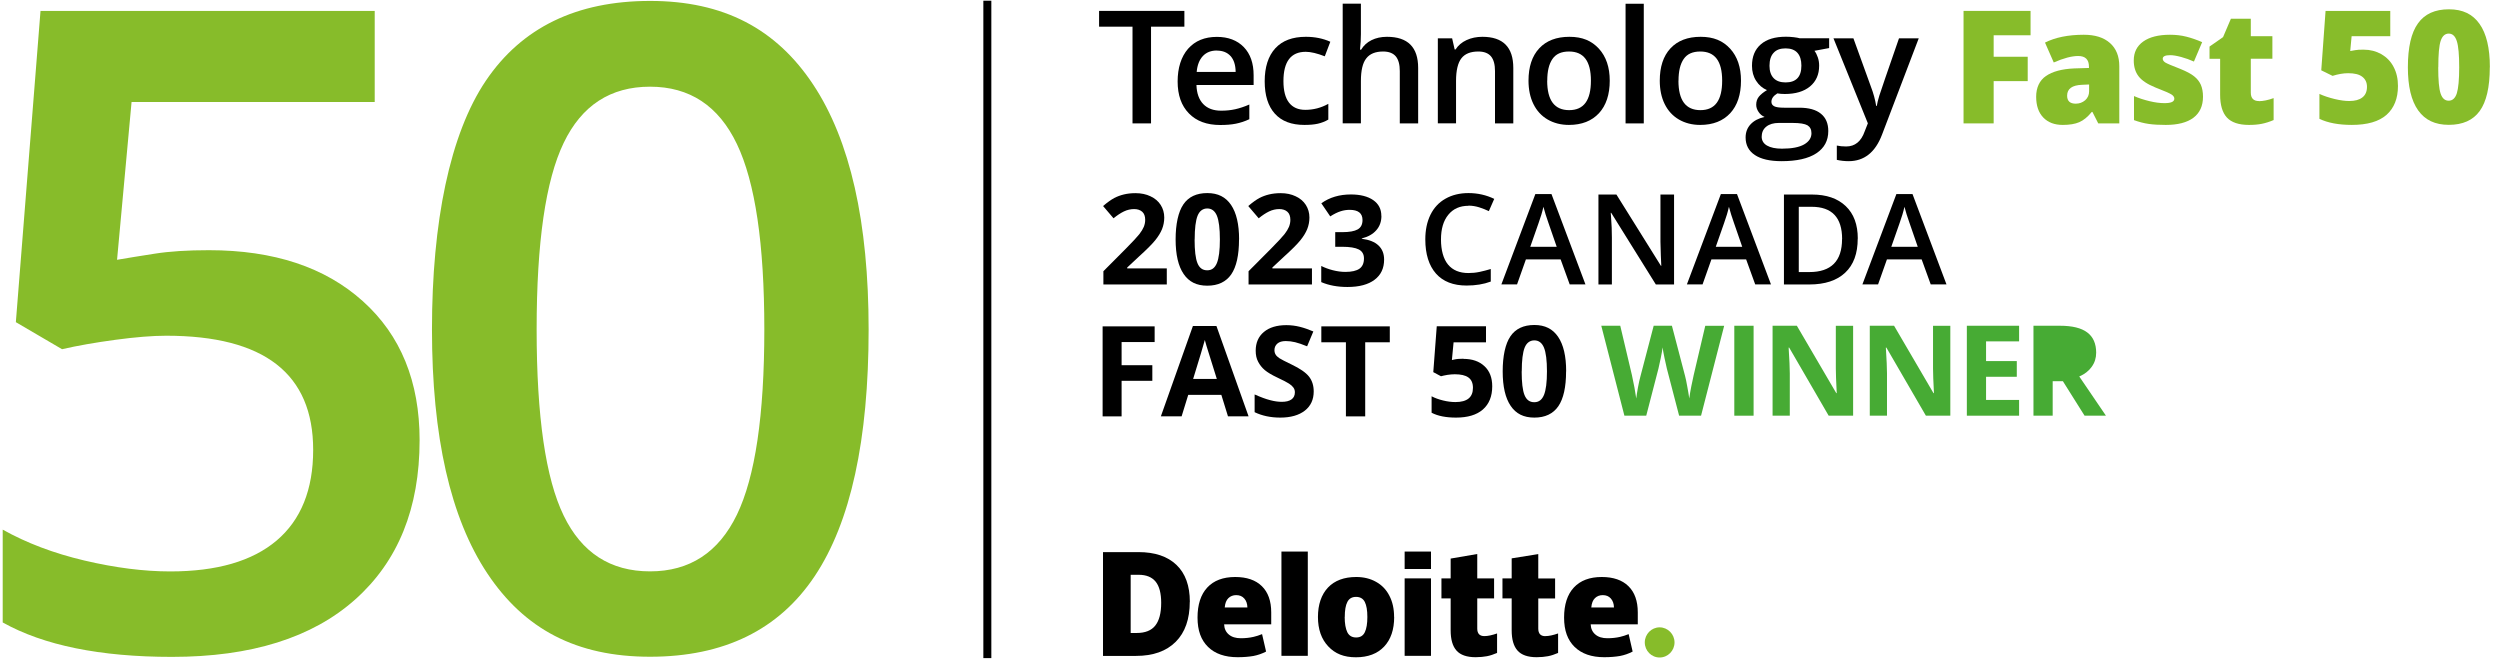 <?xml version="1.0" encoding="UTF-8"?>
<svg xmlns="http://www.w3.org/2000/svg" width="194" height="52" viewBox="0 0 194 52" fill="none">
  <g id="Deloitte fast 50">
    <path id="Vector" d="M87.036 32.311H85.563V25.326H89.6V26.543H87.036V28.34H89.421V29.551H87.036V32.311Z" fill="black"></path>
    <path id="Vector_2" d="M94.425 29.403C93.954 27.896 93.685 27.045 93.626 26.85C93.566 26.655 93.524 26.496 93.495 26.383C93.387 26.791 93.083 27.796 92.588 29.403H94.425ZM95.29 32.305L94.777 30.644H92.206L91.694 32.305H90.084L92.57 25.296H94.395L96.888 32.305H95.278H95.29Z" fill="black"></path>
    <path id="Vector_3" d="M101.944 30.373C101.944 31.005 101.718 31.501 101.259 31.862C100.799 32.222 100.161 32.406 99.35 32.406C98.599 32.406 97.937 32.264 97.359 31.986V30.609C97.836 30.822 98.235 30.97 98.563 31.052C98.891 31.141 99.195 31.182 99.464 31.182C99.792 31.182 100.042 31.123 100.221 30.993C100.394 30.869 100.483 30.686 100.483 30.444C100.483 30.308 100.448 30.183 100.37 30.077C100.293 29.971 100.179 29.864 100.03 29.77C99.881 29.669 99.577 29.516 99.118 29.297C98.689 29.096 98.366 28.901 98.146 28.718C97.931 28.535 97.758 28.316 97.633 28.074C97.502 27.831 97.442 27.542 97.442 27.217C97.442 26.596 97.657 26.111 98.074 25.763C98.498 25.408 99.082 25.231 99.822 25.231C100.185 25.231 100.537 25.278 100.871 25.361C101.205 25.444 101.551 25.568 101.915 25.721L101.432 26.874C101.056 26.72 100.746 26.614 100.501 26.555C100.257 26.496 100.012 26.466 99.774 26.466C99.493 26.466 99.273 26.531 99.124 26.661C98.975 26.791 98.897 26.963 98.897 27.169C98.897 27.299 98.927 27.412 98.987 27.512C99.046 27.613 99.142 27.701 99.279 27.796C99.416 27.884 99.732 28.05 100.227 28.286C100.883 28.6 101.336 28.913 101.581 29.226C101.825 29.539 101.944 29.924 101.944 30.378" fill="black"></path>
    <path id="Vector_4" d="M105.94 32.311H104.443V26.561H102.535V25.326H107.848V26.561H105.94V32.311Z" fill="black"></path>
    <path id="Vector_5" d="M113.567 27.849C114.247 27.849 114.79 28.038 115.195 28.417C115.601 28.795 115.797 29.315 115.797 29.977C115.797 30.757 115.553 31.354 115.07 31.779C114.587 32.199 113.889 32.406 112.989 32.406C112.207 32.406 111.575 32.282 111.092 32.028V30.751C111.349 30.887 111.641 30.993 111.981 31.076C112.315 31.159 112.637 31.2 112.941 31.2C113.847 31.2 114.301 30.834 114.301 30.095C114.301 29.356 113.829 29.043 112.887 29.043C112.72 29.043 112.529 29.061 112.321 29.09C112.118 29.126 111.951 29.161 111.82 29.197L111.223 28.878L111.492 25.32H115.314V26.567H112.798L112.667 27.938L112.834 27.902C113.03 27.855 113.269 27.837 113.561 27.837" fill="black"></path>
    <path id="Vector_6" d="M118.082 28.818C118.082 29.675 118.153 30.29 118.302 30.656C118.451 31.029 118.702 31.212 119.06 31.212C119.417 31.212 119.656 31.023 119.811 30.651C119.966 30.272 120.044 29.663 120.044 28.818C120.044 27.973 119.966 27.347 119.811 26.974C119.656 26.602 119.405 26.413 119.066 26.413C118.726 26.413 118.463 26.602 118.314 26.974C118.165 27.347 118.088 27.962 118.088 28.818M121.528 28.818C121.528 30.036 121.326 30.94 120.926 31.525C120.521 32.11 119.9 32.406 119.066 32.406C118.231 32.406 117.64 32.104 117.229 31.496C116.817 30.893 116.609 30 116.609 28.818C116.609 27.636 116.811 26.679 117.211 26.094C117.61 25.509 118.231 25.219 119.066 25.219C119.9 25.219 120.491 25.527 120.908 26.135C121.326 26.75 121.534 27.642 121.534 28.818" fill="black"></path>
    <path id="Vector_7" d="M127.635 49.852C127.635 49.208 128.154 48.682 128.786 48.682C129.418 48.682 129.943 49.208 129.943 49.852C129.943 50.496 129.424 51.022 128.786 51.022C128.148 51.022 127.635 50.496 127.635 49.852Z" fill="#87BC2A"></path>
    <path id="Vector_8" d="M111.045 42.801H109V44.155H111.045V42.801Z" fill="black"></path>
    <path id="Vector_9" d="M92.326 46.696C92.326 48.044 91.962 49.078 91.235 49.805C90.507 50.532 89.481 50.898 88.157 50.898H85.593V42.843H88.342C89.618 42.843 90.603 43.174 91.294 43.836C91.986 44.498 92.332 45.455 92.332 46.702M90.108 46.779C90.108 46.04 89.964 45.49 89.678 45.136C89.386 44.781 88.951 44.604 88.366 44.604H87.74V49.119H88.217C88.867 49.119 89.35 48.924 89.648 48.546C89.953 48.162 90.108 47.577 90.108 46.785" fill="black"></path>
    <path id="Vector_10" d="M101.485 42.801H99.44V50.892H101.485V42.801Z" fill="black"></path>
    <path id="Vector_11" d="M108.188 47.878C108.188 48.859 107.926 49.627 107.407 50.177C106.888 50.727 106.155 51.005 105.219 51.005C104.282 51.005 103.603 50.727 103.072 50.159C102.541 49.598 102.273 48.836 102.273 47.878C102.273 46.921 102.535 46.141 103.054 45.591C103.573 45.047 104.306 44.775 105.242 44.775C105.827 44.775 106.34 44.9 106.787 45.154C107.234 45.402 107.58 45.762 107.819 46.235C108.063 46.702 108.182 47.252 108.182 47.878M104.348 47.878C104.348 48.392 104.42 48.788 104.551 49.06C104.688 49.332 104.914 49.468 105.236 49.468C105.559 49.468 105.779 49.332 105.91 49.06C106.042 48.788 106.107 48.398 106.107 47.878C106.107 47.358 106.042 46.98 105.91 46.714C105.779 46.454 105.553 46.318 105.231 46.318C104.909 46.318 104.694 46.448 104.557 46.708C104.42 46.968 104.354 47.358 104.354 47.872" fill="black"></path>
    <path id="Vector_12" d="M111.045 44.882H109V50.893H111.045V44.882Z" fill="black"></path>
    <path id="Vector_13" d="M115.183 49.362C115.458 49.362 115.786 49.291 116.173 49.155V50.668C115.899 50.786 115.636 50.875 115.386 50.922C115.136 50.969 114.843 50.999 114.509 50.999C113.824 50.999 113.329 50.827 113.025 50.485C112.72 50.142 112.571 49.622 112.571 48.913V46.436H111.856V44.882H112.571V43.345L114.635 42.991V44.882H115.941V46.436H114.635V48.777C114.635 49.167 114.819 49.362 115.189 49.362" fill="black"></path>
    <path id="Vector_14" d="M119.918 49.362C120.193 49.362 120.521 49.291 120.908 49.155V50.668C120.634 50.786 120.372 50.875 120.121 50.922C119.871 50.969 119.578 50.999 119.245 50.999C118.559 50.999 118.064 50.827 117.76 50.484C117.456 50.142 117.306 49.622 117.306 48.912V46.436H116.591V44.882H117.306V43.328L119.37 42.997V44.888H120.676V46.442H119.37V48.782C119.37 49.172 119.555 49.367 119.924 49.367" fill="black"></path>
    <path id="Vector_15" d="M126.365 45.485C125.882 45.012 125.19 44.775 124.295 44.775C123.359 44.775 122.638 45.047 122.131 45.591C121.624 46.135 121.373 46.915 121.373 47.925C121.373 48.936 121.648 49.669 122.19 50.201C122.739 50.733 123.502 50.999 124.486 50.999C124.957 50.999 125.369 50.963 125.709 50.904C126.049 50.839 126.377 50.727 126.693 50.561L126.383 49.208C126.15 49.302 125.929 49.373 125.721 49.421C125.416 49.492 125.088 49.527 124.731 49.527C124.337 49.527 124.027 49.432 123.8 49.237C123.574 49.048 123.449 48.782 123.437 48.446H127.092V47.523C127.092 46.637 126.848 45.957 126.365 45.485ZM123.484 47.139C123.514 46.808 123.604 46.572 123.771 46.413C123.932 46.259 124.134 46.182 124.373 46.182C124.635 46.182 124.844 46.265 124.999 46.442C125.154 46.613 125.238 46.85 125.244 47.139H123.49H123.484Z" fill="black"></path>
    <path id="Vector_16" d="M97.919 45.485C97.436 45.012 96.745 44.775 95.85 44.775C94.914 44.775 94.192 45.047 93.686 45.591C93.179 46.135 92.928 46.915 92.928 47.925C92.928 48.936 93.203 49.669 93.745 50.201C94.288 50.733 95.057 50.999 96.041 50.999C96.512 50.999 96.924 50.963 97.264 50.904C97.603 50.839 97.931 50.727 98.248 50.561L97.937 49.208C97.705 49.302 97.484 49.373 97.275 49.421C96.971 49.492 96.643 49.527 96.286 49.527C95.892 49.527 95.582 49.432 95.355 49.237C95.129 49.048 95.004 48.782 94.992 48.446H98.647V47.523C98.647 46.637 98.403 45.957 97.919 45.485ZM95.039 47.139C95.069 46.808 95.159 46.572 95.326 46.413C95.487 46.259 95.689 46.182 95.928 46.182C96.19 46.182 96.399 46.265 96.554 46.442C96.709 46.613 96.793 46.85 96.798 47.139H95.045H95.039Z" fill="black"></path>
    <path id="Vector_17" d="M16.216 19.415C21.243 19.415 25.226 20.733 28.16 23.375C31.094 26.011 32.561 29.61 32.561 34.161C32.561 39.438 30.891 43.557 27.558 46.524C24.224 49.491 19.489 50.974 13.347 50.974C7.771 50.974 3.394 50.082 0.21 48.303V41.099C2.053 42.133 4.17 42.937 6.555 43.498C8.946 44.06 11.165 44.343 13.21 44.343C16.824 44.343 19.579 43.546 21.469 41.944C23.354 40.343 24.302 37.996 24.302 34.911C24.302 29.001 20.503 26.052 12.9 26.052C11.832 26.052 10.509 26.159 8.94 26.371C7.372 26.584 5.994 26.826 4.814 27.098L1.23 25L3.144 0.846H29.078V7.915H10.21L9.083 20.16C9.877 20.024 10.854 19.864 11.999 19.687C13.145 19.504 14.552 19.415 16.216 19.415Z" fill="#87BC2A"></path>
    <path id="Vector_18" d="M41.643 25.574C41.643 32.317 42.341 37.128 43.742 40.012C45.138 42.896 47.374 44.338 50.445 44.338C53.516 44.338 55.764 42.872 57.184 39.941C58.603 37.01 59.312 32.222 59.312 25.568C59.312 18.913 58.603 14.144 57.184 11.177C55.764 8.21 53.516 6.727 50.445 6.727C47.374 6.727 45.138 8.181 43.742 11.088C42.341 13.996 41.643 18.819 41.643 25.562M67.405 25.562C67.405 34.149 66.009 40.532 63.224 44.704C60.44 48.877 56.176 50.963 50.445 50.963C44.714 50.963 40.689 48.812 37.821 44.503C34.952 40.195 33.521 33.883 33.521 25.562C33.521 17.241 34.91 10.403 37.701 6.266C40.486 2.141 44.738 0.072 50.445 0.072C56.152 0.072 60.237 2.235 63.105 6.567C65.974 10.893 67.405 17.235 67.405 25.574" fill="#87BC2A"></path>
    <path id="Vector_19" d="M89.32 9.575H87.883V2.07H85.289V0.846H91.908V2.07H89.32V9.575Z" fill="black"></path>
    <path id="Vector_20" d="M94.425 3.92C93.978 3.92 93.614 4.062 93.346 4.345C93.077 4.629 92.91 5.043 92.863 5.58H95.886C95.88 5.037 95.743 4.623 95.487 4.345C95.23 4.067 94.878 3.926 94.425 3.926M94.688 9.7C93.65 9.7 92.839 9.398 92.26 8.801C91.676 8.204 91.384 7.377 91.384 6.325C91.384 5.273 91.658 4.398 92.195 3.784C92.737 3.169 93.483 2.862 94.431 2.862C95.308 2.862 96.005 3.128 96.518 3.654C97.031 4.186 97.281 4.913 97.281 5.84V6.597H92.845C92.863 7.235 93.042 7.732 93.37 8.074C93.698 8.417 94.163 8.589 94.759 8.589C95.153 8.589 95.516 8.553 95.856 8.476C96.196 8.399 96.56 8.281 96.948 8.11V9.25C96.602 9.416 96.25 9.528 95.898 9.599C95.546 9.67 95.141 9.7 94.688 9.7Z" fill="black"></path>
    <path id="Vector_21" d="M101.223 9.694C100.215 9.694 99.452 9.404 98.927 8.819C98.403 8.234 98.14 7.401 98.14 6.307C98.14 5.214 98.415 4.345 98.963 3.748C99.512 3.151 100.299 2.856 101.336 2.856C102.04 2.856 102.672 2.986 103.233 3.24L102.803 4.369C102.207 4.138 101.712 4.02 101.325 4.02C100.174 4.02 99.595 4.777 99.595 6.296C99.595 7.034 99.738 7.59 100.025 7.962C100.311 8.334 100.734 8.524 101.289 8.524C101.921 8.524 102.517 8.37 103.078 8.057V9.28C102.827 9.428 102.553 9.534 102.267 9.599C101.981 9.664 101.635 9.694 101.223 9.694Z" fill="black"></path>
    <path id="Vector_22" d="M110.043 9.576H108.624V5.515C108.624 5.007 108.523 4.629 108.314 4.375C108.105 4.127 107.777 3.997 107.33 3.997C106.734 3.997 106.298 4.174 106.024 4.529C105.744 4.877 105.606 5.468 105.606 6.296V9.57H104.193V0.285H105.606V2.643C105.606 3.021 105.583 3.423 105.535 3.855H105.624C105.815 3.536 106.083 3.287 106.429 3.116C106.775 2.945 107.175 2.856 107.628 2.856C109.244 2.856 110.049 3.66 110.049 5.273V9.576H110.043Z" fill="black"></path>
    <path id="Vector_23" d="M117.432 9.576H116.012V5.515C116.012 5.007 115.911 4.629 115.702 4.375C115.494 4.127 115.166 3.997 114.718 3.997C114.122 3.997 113.681 4.168 113.406 4.523C113.132 4.871 112.989 5.462 112.989 6.284V9.57H111.576V2.974H112.685L112.882 3.837H112.953C113.15 3.524 113.436 3.281 113.806 3.11C114.176 2.939 114.587 2.856 115.034 2.856C116.633 2.856 117.432 3.66 117.432 5.273V9.576Z" fill="black"></path>
    <path id="Vector_24" d="M120.061 6.26C120.061 7.785 120.628 8.547 121.767 8.547C122.906 8.547 123.455 7.785 123.455 6.26C123.455 4.735 122.888 3.997 121.755 3.997C121.159 3.997 120.729 4.192 120.467 4.582C120.199 4.972 120.067 5.527 120.067 6.26M124.916 6.26C124.916 7.336 124.635 8.181 124.081 8.784C123.52 9.386 122.745 9.694 121.749 9.694C121.129 9.694 120.574 9.552 120.097 9.274C119.62 8.996 119.25 8.595 118.994 8.074C118.738 7.554 118.612 6.946 118.612 6.26C118.612 5.19 118.887 4.351 119.441 3.754C119.996 3.157 120.777 2.856 121.785 2.856C122.793 2.856 123.508 3.163 124.075 3.778C124.635 4.393 124.916 5.22 124.916 6.266" fill="black"></path>
    <path id="Vector_25" d="M127.557 0.291H126.144V9.576H127.557V0.291Z" fill="black"></path>
    <path id="Vector_26" d="M130.247 6.26C130.247 7.785 130.813 8.547 131.952 8.547C133.091 8.547 133.64 7.785 133.64 6.26C133.64 4.735 133.073 3.997 131.94 3.997C131.344 3.997 130.915 4.192 130.652 4.582C130.384 4.972 130.253 5.527 130.253 6.26M135.101 6.26C135.101 7.336 134.821 8.181 134.266 8.784C133.705 9.386 132.93 9.694 131.934 9.694C131.314 9.694 130.76 9.552 130.282 9.274C129.805 8.996 129.436 8.595 129.179 8.074C128.923 7.554 128.798 6.946 128.798 6.26C128.798 5.19 129.072 4.351 129.627 3.754C130.181 3.157 130.962 2.856 131.97 2.856C132.978 2.856 133.694 3.163 134.26 3.778C134.821 4.393 135.101 5.22 135.101 6.266" fill="black"></path>
    <path id="Vector_27" d="M137.313 5.107C137.313 5.521 137.421 5.84 137.635 6.065C137.85 6.289 138.16 6.396 138.56 6.396C139.377 6.396 139.788 5.964 139.788 5.095C139.788 4.664 139.687 4.333 139.484 4.103C139.281 3.872 138.971 3.754 138.56 3.754C138.148 3.754 137.838 3.866 137.629 4.103C137.415 4.333 137.313 4.67 137.313 5.107ZM136.705 10.598C136.705 10.899 136.842 11.135 137.117 11.295C137.391 11.454 137.778 11.537 138.279 11.537C139.049 11.537 139.621 11.425 140.003 11.206C140.378 10.988 140.569 10.698 140.569 10.338C140.569 10.048 140.462 9.847 140.259 9.723C140.051 9.605 139.669 9.54 139.108 9.54H138.035C137.629 9.54 137.307 9.634 137.069 9.823C136.83 10.012 136.711 10.267 136.711 10.592M141.941 2.962V3.73L140.802 3.943C140.909 4.079 140.993 4.25 141.064 4.457C141.136 4.664 141.166 4.877 141.166 5.101C141.166 5.781 140.927 6.319 140.456 6.709C139.985 7.099 139.329 7.294 138.5 7.294C138.285 7.294 138.095 7.276 137.922 7.247C137.617 7.436 137.462 7.649 137.462 7.903C137.462 8.056 137.534 8.169 137.677 8.245C137.82 8.322 138.083 8.358 138.464 8.358H139.627C140.361 8.358 140.921 8.511 141.303 8.825C141.684 9.132 141.875 9.581 141.875 10.166C141.875 10.917 141.565 11.49 140.945 11.898C140.325 12.306 139.424 12.507 138.25 12.507C137.343 12.507 136.651 12.347 136.174 12.028C135.697 11.709 135.459 11.254 135.459 10.668C135.459 10.261 135.59 9.918 135.846 9.646C136.103 9.368 136.467 9.179 136.932 9.073C136.741 8.996 136.586 8.866 136.467 8.689C136.347 8.511 136.282 8.328 136.282 8.127C136.282 7.879 136.353 7.672 136.49 7.501C136.628 7.329 136.842 7.158 137.117 6.992C136.771 6.845 136.49 6.608 136.276 6.271C136.061 5.941 135.954 5.55 135.954 5.107C135.954 4.392 136.18 3.837 136.639 3.441C137.093 3.045 137.743 2.85 138.589 2.85C138.78 2.85 138.977 2.861 139.186 2.885C139.395 2.909 139.55 2.938 139.651 2.968H141.959L141.941 2.962Z" fill="black"></path>
    <path id="Vector_28" d="M142.281 2.974H143.825L145.179 6.715C145.382 7.247 145.519 7.749 145.591 8.222H145.638C145.674 8.004 145.74 7.738 145.835 7.424C145.93 7.111 146.443 5.628 147.362 2.974H148.894L146.044 10.45C145.525 11.821 144.66 12.507 143.456 12.507C143.146 12.507 142.835 12.472 142.537 12.406V11.295C142.752 11.343 142.991 11.366 143.265 11.366C143.945 11.366 144.428 10.976 144.702 10.19L144.946 9.57L142.275 2.968L142.281 2.974Z" fill="black"></path>
    <path id="Vector_29" d="M154.708 9.575H152.371V0.846H157.571V2.737H154.708V4.404H157.35V6.295H154.708V9.575Z" fill="#87BC2A"></path>
    <path id="Vector_30" d="M161.077 8.045C161.357 8.045 161.602 7.957 161.81 7.779C162.013 7.596 162.115 7.366 162.115 7.082V6.556L161.572 6.58C160.797 6.609 160.409 6.887 160.409 7.425C160.409 7.838 160.63 8.045 161.077 8.045ZM162.824 9.576L162.371 8.684H162.323C162.007 9.074 161.679 9.34 161.351 9.481C161.023 9.623 160.594 9.694 160.075 9.694C159.431 9.694 158.93 9.505 158.56 9.121C158.191 8.737 158.006 8.199 158.006 7.507C158.006 6.816 158.256 6.249 158.763 5.9C159.27 5.551 160.004 5.35 160.964 5.309L162.103 5.274V5.179C162.103 4.623 161.828 4.346 161.268 4.346C160.773 4.346 160.135 4.511 159.371 4.848L158.692 3.305C159.485 2.904 160.493 2.697 161.703 2.697C162.58 2.697 163.254 2.91 163.737 3.341C164.22 3.772 164.458 4.369 164.458 5.144V9.576H162.824Z" fill="#87BC2A"></path>
    <path id="Vector_31" d="M170.953 7.496C170.953 8.223 170.702 8.766 170.207 9.139C169.712 9.511 168.991 9.694 168.061 9.694C167.554 9.694 167.112 9.671 166.743 9.617C166.367 9.564 165.985 9.464 165.598 9.322V7.454C165.961 7.614 166.361 7.744 166.802 7.85C167.238 7.957 167.625 8.004 167.965 8.004C168.478 8.004 168.728 7.892 168.728 7.655C168.728 7.537 168.657 7.431 168.514 7.336C168.371 7.242 167.959 7.058 167.267 6.792C166.641 6.538 166.206 6.249 165.956 5.924C165.705 5.599 165.58 5.191 165.58 4.688C165.58 4.062 165.824 3.571 166.313 3.223C166.802 2.874 167.494 2.697 168.389 2.697C168.836 2.697 169.259 2.744 169.659 2.845C170.052 2.945 170.464 3.087 170.887 3.27L170.249 4.777C169.939 4.635 169.605 4.517 169.259 4.422C168.907 4.328 168.627 4.281 168.406 4.281C168.019 4.281 167.828 4.375 167.828 4.558C167.828 4.671 167.9 4.771 168.031 4.854C168.168 4.937 168.556 5.102 169.2 5.35C169.677 5.545 170.034 5.734 170.267 5.924C170.506 6.113 170.673 6.331 170.786 6.58C170.893 6.834 170.953 7.141 170.953 7.502" fill="#87BC2A"></path>
    <path id="Vector_32" d="M175.294 7.85C175.61 7.85 175.992 7.773 176.433 7.614V9.316C176.117 9.452 175.813 9.546 175.526 9.605C175.24 9.665 174.906 9.694 174.519 9.694C173.726 9.694 173.159 9.499 172.807 9.121C172.455 8.737 172.282 8.146 172.282 7.348V4.564H171.459V3.613L172.509 2.88L173.117 1.456H174.662V2.809H176.337V4.558H174.662V7.188C174.662 7.626 174.876 7.844 175.3 7.844" fill="#87BC2A"></path>
    <path id="Vector_33" d="M183.422 3.854C183.929 3.854 184.382 3.973 184.794 4.203C185.199 4.439 185.521 4.764 185.742 5.19C185.968 5.616 186.082 6.106 186.082 6.668C186.082 7.643 185.783 8.387 185.193 8.913C184.603 9.433 183.702 9.693 182.504 9.693C181.478 9.693 180.637 9.534 179.987 9.221V7.288C180.339 7.448 180.732 7.578 181.168 7.684C181.609 7.79 181.985 7.838 182.301 7.838C182.742 7.838 183.082 7.749 183.321 7.56C183.559 7.377 183.678 7.099 183.678 6.738C183.678 6.407 183.559 6.147 183.315 5.958C183.076 5.769 182.706 5.681 182.217 5.681C181.842 5.681 181.442 5.751 181.007 5.887L180.13 5.456L180.464 0.846H185.485V2.808H182.486L182.378 3.961C182.688 3.902 182.915 3.866 183.046 3.86C183.177 3.854 183.303 3.854 183.41 3.854" fill="#87BC2A"></path>
    <path id="Vector_34" d="M189.206 5.226C189.206 6.213 189.266 6.892 189.391 7.259C189.516 7.631 189.725 7.814 190.017 7.814C190.31 7.814 190.524 7.625 190.649 7.241C190.769 6.857 190.834 6.189 190.834 5.226C190.834 4.262 190.775 3.583 190.649 3.193C190.524 2.802 190.316 2.607 190.023 2.607C189.731 2.607 189.522 2.797 189.397 3.169C189.272 3.541 189.212 4.227 189.212 5.22M193.208 5.22C193.208 6.762 192.945 7.897 192.427 8.612C191.908 9.333 191.103 9.688 190.029 9.688C188.956 9.688 188.187 9.315 187.65 8.565C187.113 7.814 186.851 6.697 186.851 5.22C186.851 3.671 187.113 2.531 187.638 1.81C188.157 1.083 188.956 0.722 190.035 0.722C191.115 0.722 191.878 1.1 192.409 1.851C192.945 2.602 193.214 3.73 193.214 5.22" fill="#87BC2A"></path>
    <path id="Vector_35" d="M76.928 0.055H76.308V51.069H76.928V0.055Z" fill="black"></path>
    <path id="Vector_36" d="M90.549 22.075H85.623V21.047L87.388 19.274C87.913 18.742 88.253 18.376 88.414 18.169C88.575 17.962 88.688 17.773 88.76 17.602C88.831 17.424 88.867 17.247 88.867 17.058C88.867 16.78 88.79 16.567 88.635 16.431C88.479 16.295 88.271 16.224 88.008 16.224C87.746 16.224 87.472 16.284 87.215 16.408C86.959 16.532 86.69 16.709 86.41 16.939L85.599 15.988C85.945 15.693 86.231 15.492 86.464 15.367C86.69 15.249 86.941 15.155 87.209 15.09C87.478 15.025 87.782 14.989 88.116 14.989C88.557 14.989 88.945 15.072 89.278 15.232C89.618 15.391 89.881 15.61 90.066 15.899C90.251 16.189 90.346 16.514 90.346 16.88C90.346 17.2 90.286 17.501 90.173 17.785C90.06 18.062 89.881 18.352 89.642 18.648C89.404 18.943 88.98 19.369 88.378 19.912L87.472 20.757V20.828H90.543V22.069L90.549 22.075Z" fill="black"></path>
    <path id="Vector_37" d="M92.701 18.582C92.701 19.439 92.773 20.054 92.922 20.42C93.071 20.792 93.322 20.976 93.68 20.976C94.037 20.976 94.276 20.787 94.431 20.414C94.586 20.036 94.663 19.427 94.663 18.582C94.663 17.737 94.586 17.11 94.431 16.738C94.276 16.366 94.025 16.177 93.685 16.177C93.346 16.177 93.083 16.366 92.934 16.738C92.785 17.11 92.707 17.725 92.707 18.582M96.148 18.582C96.148 19.799 95.945 20.704 95.546 21.289C95.141 21.874 94.52 22.169 93.685 22.169C92.85 22.169 92.26 21.868 91.849 21.259C91.437 20.657 91.228 19.764 91.228 18.582C91.228 17.4 91.431 16.443 91.831 15.858C92.23 15.273 92.85 14.983 93.685 14.983C94.52 14.983 95.111 15.29 95.528 15.899C95.945 16.514 96.154 17.406 96.154 18.582" fill="black"></path>
    <path id="Vector_38" d="M101.814 22.075H96.888V21.047L98.653 19.274C99.178 18.742 99.518 18.376 99.679 18.169C99.84 17.962 99.953 17.773 100.025 17.602C100.096 17.424 100.132 17.247 100.132 17.058C100.132 16.78 100.054 16.567 99.899 16.431C99.744 16.295 99.536 16.224 99.273 16.224C99.011 16.224 98.737 16.284 98.48 16.408C98.224 16.532 97.955 16.709 97.675 16.939L96.864 15.988C97.21 15.693 97.496 15.492 97.729 15.367C97.955 15.249 98.206 15.155 98.474 15.09C98.743 15.025 99.047 14.989 99.38 14.989C99.822 14.989 100.209 15.072 100.543 15.232C100.883 15.391 101.146 15.61 101.331 15.899C101.515 16.189 101.611 16.514 101.611 16.88C101.611 17.2 101.551 17.501 101.438 17.785C101.325 18.062 101.146 18.352 100.907 18.648C100.669 18.943 100.245 19.369 99.643 19.912L98.737 20.757V20.828H101.808V22.069L101.814 22.075Z" fill="black"></path>
    <path id="Vector_39" d="M107.198 16.756C107.198 17.194 107.067 17.566 106.799 17.867C106.53 18.175 106.155 18.382 105.677 18.5V18.529C106.244 18.6 106.679 18.772 106.966 19.044C107.258 19.316 107.407 19.682 107.407 20.143C107.407 20.817 107.162 21.337 106.667 21.709C106.178 22.081 105.475 22.27 104.562 22.27C103.799 22.27 103.119 22.146 102.529 21.892V20.639C102.803 20.775 103.101 20.887 103.429 20.97C103.757 21.053 104.079 21.1 104.401 21.1C104.89 21.1 105.254 21.017 105.493 20.852C105.725 20.687 105.844 20.421 105.844 20.054C105.844 19.729 105.707 19.493 105.439 19.357C105.171 19.221 104.735 19.15 104.151 19.15H103.614V18.015H104.157C104.705 18.015 105.105 17.944 105.355 17.802C105.606 17.661 105.731 17.418 105.731 17.076C105.731 16.544 105.397 16.284 104.729 16.284C104.497 16.284 104.264 16.319 104.026 16.396C103.787 16.473 103.519 16.603 103.227 16.792L102.535 15.775C103.179 15.314 103.942 15.09 104.831 15.09C105.558 15.09 106.137 15.238 106.56 15.527C106.983 15.823 107.192 16.225 107.192 16.75" fill="black"></path>
    <path id="Vector_40" d="M113.949 15.97C113.287 15.97 112.768 16.2 112.387 16.667C112.005 17.134 111.82 17.772 111.82 18.588C111.82 19.404 112.005 20.095 112.369 20.532C112.732 20.97 113.263 21.188 113.949 21.188C114.247 21.188 114.539 21.159 114.814 21.1C115.094 21.041 115.386 20.964 115.684 20.875V21.85C115.13 22.057 114.504 22.158 113.806 22.158C112.774 22.158 111.981 21.85 111.432 21.23C110.884 20.609 110.604 19.723 110.604 18.576C110.604 17.849 110.735 17.217 111.003 16.667C111.271 16.123 111.659 15.704 112.166 15.42C112.673 15.131 113.269 14.983 113.955 14.983C114.676 14.983 115.338 15.137 115.953 15.432L115.535 16.384C115.297 16.271 115.046 16.171 114.784 16.088C114.515 16.005 114.241 15.958 113.949 15.958" fill="black"></path>
    <path id="Vector_41" d="M120.8 19.15L120.144 17.253C120.097 17.123 120.031 16.928 119.942 16.65C119.858 16.378 119.799 16.177 119.769 16.047C119.685 16.437 119.554 16.863 119.387 17.329L118.749 19.15H120.8ZM121.808 22.069L121.105 20.131H118.409L117.723 22.069H116.507L119.143 15.06H120.395L123.031 22.069H121.808Z" fill="black"></path>
    <path id="Vector_42" d="M129.907 22.075H128.493L125.028 16.514H124.993L125.017 16.821C125.064 17.412 125.082 17.956 125.082 18.447V22.075H124.039V15.096H125.434L128.887 20.627H128.917C128.911 20.556 128.899 20.285 128.881 19.83C128.863 19.369 128.851 19.014 128.851 18.754V15.096H129.907V22.075Z" fill="black"></path>
    <path id="Vector_43" d="M135.196 19.15L134.54 17.253C134.493 17.123 134.427 16.928 134.338 16.65C134.254 16.378 134.195 16.177 134.165 16.047C134.081 16.437 133.95 16.863 133.783 17.329L133.145 19.15H135.196ZM136.204 22.069L135.501 20.131H132.805L132.119 22.069H130.903L133.539 15.06H134.791L137.427 22.069H136.204Z" fill="black"></path>
    <path id="Vector_44" d="M142.949 18.553C142.949 16.881 142.161 16.047 140.581 16.047H139.585V21.112H140.402C142.096 21.112 142.943 20.261 142.943 18.553M144.159 18.518C144.159 19.67 143.837 20.551 143.187 21.159C142.543 21.768 141.613 22.075 140.402 22.075H138.434V15.096H140.611C141.732 15.096 142.603 15.397 143.229 15.994C143.855 16.591 144.165 17.43 144.165 18.518" fill="black"></path>
    <path id="Vector_45" d="M148.817 19.15L148.161 17.253C148.113 17.123 148.047 16.928 147.958 16.65C147.874 16.378 147.815 16.177 147.785 16.047C147.701 16.437 147.57 16.863 147.403 17.329L146.765 19.15H148.817ZM149.824 22.069L149.121 20.131H146.425L145.739 22.069H144.523L147.159 15.06H148.411L151.047 22.069H149.824Z" fill="black"></path>
    <path id="Vector_46" d="M132 32.258H130.3L129.346 28.594C129.31 28.464 129.251 28.192 129.167 27.784C129.084 27.376 129.03 27.099 129.018 26.957C129 27.128 128.952 27.406 128.875 27.784C128.797 28.162 128.738 28.434 128.696 28.6L127.748 32.258H126.054L124.259 25.278H125.732L126.633 29.09C126.788 29.794 126.901 30.402 126.973 30.922C126.99 30.739 127.038 30.461 127.104 30.077C127.175 29.699 127.241 29.404 127.301 29.191L128.326 25.278H129.74L130.765 29.191C130.813 29.368 130.867 29.634 130.932 29.994C130.998 30.355 131.052 30.662 131.087 30.922C131.117 30.674 131.171 30.361 131.242 29.994C131.314 29.622 131.38 29.321 131.433 29.096L132.328 25.284H133.795L132 32.264V32.258Z" fill="#47AB34"></path>
    <path id="Vector_47" d="M136.079 25.278H134.582V32.258H136.079V25.278Z" fill="#47AB34"></path>
    <path id="Vector_48" d="M143.802 32.258H141.905L138.84 26.974H138.798C138.858 27.908 138.888 28.57 138.888 28.972V32.258H137.552V25.278H139.436L142.496 30.509H142.531C142.484 29.604 142.46 28.96 142.46 28.588V25.284H143.802V32.264V32.258Z" fill="#47AB34"></path>
    <path id="Vector_49" d="M151.345 32.258H149.449L146.384 26.974H146.342C146.401 27.908 146.431 28.57 146.431 28.972V32.258H145.095V25.278H146.98L150.039 30.509H150.075C150.027 29.604 150.003 28.96 150.003 28.588V25.284H151.345V32.264V32.258Z" fill="#47AB34"></path>
    <path id="Vector_50" d="M156.682 32.258H152.627V25.278H156.682V26.49H154.118V28.02H156.503V29.238H154.118V31.035H156.682V32.258Z" fill="#47AB34"></path>
    <path id="Vector_51" d="M159.288 28.376H159.771C160.243 28.376 160.588 28.299 160.815 28.139C161.042 27.98 161.149 27.737 161.149 27.406C161.149 27.075 161.036 26.839 160.803 26.697C160.577 26.555 160.219 26.484 159.736 26.484H159.282V28.37L159.288 28.376Z" fill="#47AB34"></path>
    <path id="Vector_52" d="M159.288 29.581V32.258H157.797V25.278H159.849C160.803 25.278 161.512 25.45 161.971 25.798C162.431 26.141 162.663 26.667 162.663 27.37C162.663 27.778 162.55 28.145 162.317 28.464C162.091 28.783 161.769 29.037 161.351 29.214C162.413 30.786 163.099 31.797 163.421 32.258H161.763L160.081 29.581H159.288Z" fill="#47AB34"></path>
  </g>
</svg>

